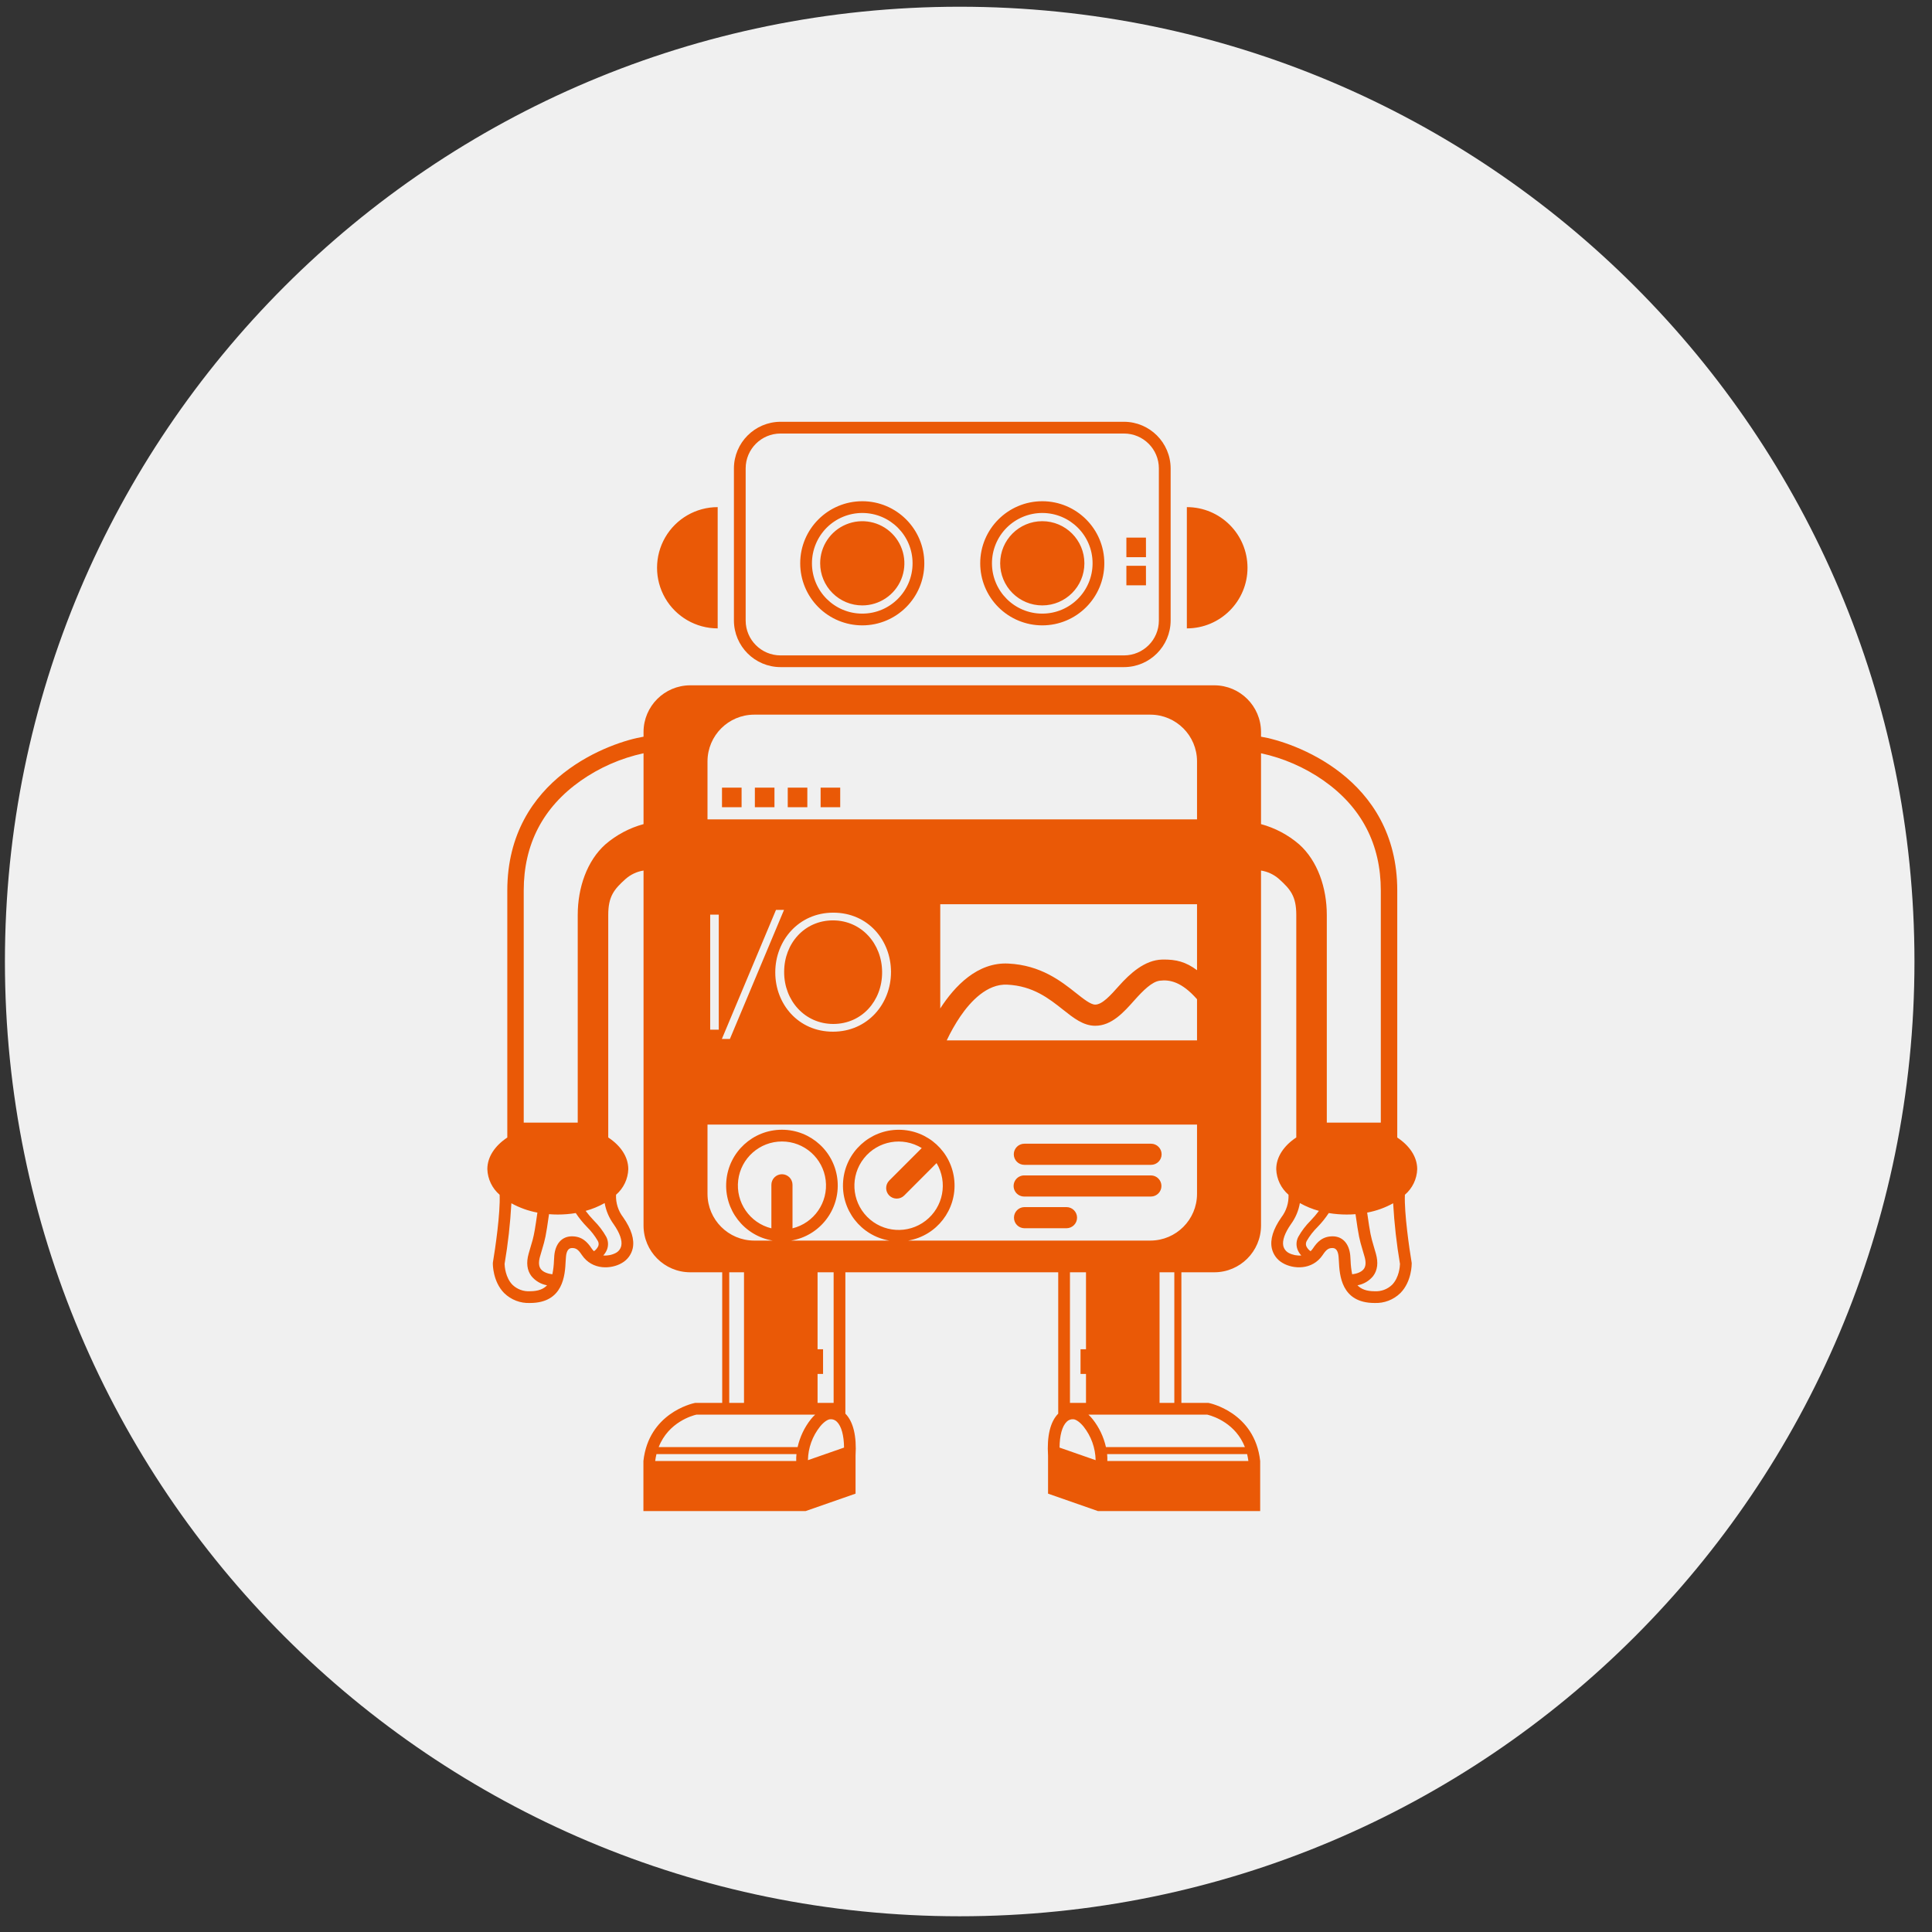 <svg width="64" height="64" viewBox="0 0 64 64" fill="none" xmlns="http://www.w3.org/2000/svg">
<rect x="0" y="0" width="64" height="64" fill="#333333" stroke="none"/>
<g clip-path="url(#clip0_428_6248)">
<path d="M63.419 31.851C63.419 14.383 49.258 0.223 31.791 0.223C14.323 0.223 0.163 14.383 0.163 31.851C0.163 49.319 14.323 63.479 31.791 63.479C49.258 63.479 63.419 49.319 63.419 31.851Z" fill="#F0F0F0"/>
<g clip-path="url(#clip1_428_6248)">
<path d="M40.229 22.702C41.081 22.705 41.77 23.394 41.773 24.245V24.404C42.807 24.573 46.286 25.74 46.286 29.501V37.682C46.694 37.953 46.947 38.322 46.947 38.73C46.936 39.057 46.788 39.365 46.539 39.578C46.513 40.177 46.686 41.37 46.762 41.821L46.765 41.851C46.765 41.876 46.768 42.453 46.389 42.835C46.161 43.058 45.852 43.176 45.534 43.163C44.422 43.163 44.375 42.228 44.352 41.779C44.349 41.722 44.347 41.671 44.342 41.626C44.324 41.44 44.259 41.345 44.148 41.343H44.138C44.02 41.343 43.943 41.379 43.817 41.572C43.467 42.09 42.831 42.04 42.492 41.84C42.308 41.737 42.177 41.56 42.131 41.354C42.068 41.063 42.173 40.718 42.445 40.329C42.61 40.115 42.695 39.849 42.684 39.578C42.436 39.364 42.288 39.057 42.277 38.73C42.277 38.322 42.531 37.951 42.941 37.68V30.309C42.941 29.695 42.752 29.461 42.363 29.113C42.196 28.968 41.991 28.872 41.773 28.838V40.602C41.77 41.454 41.081 42.143 40.229 42.146H39.135V46.472H40.024L40.041 46.475C40.057 46.478 41.565 46.776 41.745 48.396V50.056H36.37L34.718 49.479V48.222C34.676 47.573 34.793 47.092 35.055 46.829V42.146H28.004V46.829C28.266 47.092 28.381 47.573 28.341 48.222V49.479L26.688 50.056H21.314V48.396C21.488 46.827 22.907 46.498 23.011 46.476L23.016 46.475L23.034 46.472H23.924V42.146H22.861C22.01 42.143 21.32 41.454 21.318 40.602V28.838C21.099 28.872 20.895 28.968 20.728 29.113C20.339 29.461 20.149 29.695 20.149 30.309V37.68C20.56 37.951 20.813 38.322 20.813 38.73C20.802 39.057 20.655 39.364 20.407 39.578C20.395 39.849 20.48 40.115 20.646 40.329C20.917 40.718 21.023 41.063 20.96 41.354C20.914 41.56 20.782 41.737 20.598 41.84C20.259 42.04 19.624 42.09 19.274 41.572C19.148 41.379 19.071 41.343 18.953 41.343H18.942C18.832 41.345 18.766 41.44 18.749 41.626C18.744 41.671 18.742 41.722 18.738 41.779C18.716 42.228 18.669 43.163 17.557 43.163C17.239 43.177 16.93 43.058 16.702 42.836C16.323 42.453 16.325 41.876 16.326 41.852L16.328 41.821C16.405 41.37 16.578 40.177 16.551 39.578C16.303 39.365 16.155 39.057 16.144 38.73C16.144 38.322 16.396 37.953 16.805 37.682V29.501C16.805 25.74 20.283 24.573 21.318 24.404V24.245C21.321 23.394 22.01 22.705 22.861 22.702H40.229ZM41.312 48.169H36.675C36.682 48.245 36.685 48.321 36.682 48.397H41.354C41.344 48.32 41.33 48.244 41.312 48.169ZM26.384 48.169H21.746C21.728 48.244 21.714 48.32 21.704 48.397H26.376C26.373 48.321 26.376 48.245 26.384 48.169ZM35.561 47.015C35.476 47.007 35.391 47.038 35.333 47.1C35.184 47.248 35.102 47.551 35.099 47.953L36.294 48.37C36.287 47.965 36.146 47.575 35.895 47.258C35.755 47.087 35.63 47.02 35.561 47.015ZM27.497 47.015C27.428 47.02 27.303 47.087 27.164 47.258C26.912 47.575 26.771 47.965 26.764 48.37L27.96 47.953C27.956 47.551 27.874 47.248 27.726 47.1C27.667 47.038 27.583 47.006 27.497 47.015ZM27.004 46.861H23.072C22.952 46.888 22.145 47.102 21.82 47.937H26.422C26.498 47.599 26.648 47.283 26.863 47.012C26.906 46.958 26.953 46.908 27.004 46.861ZM39.986 46.861H36.055C36.105 46.908 36.152 46.958 36.195 47.012C36.41 47.283 36.56 47.599 36.636 47.937H41.239C40.937 47.163 40.222 46.922 40.023 46.87L39.996 46.863L39.986 46.861ZM35.975 42.146H35.444V46.472H35.975V45.513H35.794V44.696H35.975V42.146ZM38.901 42.146H38.412V46.472H38.901V42.146ZM27.615 42.146H27.083V44.696H27.265V45.513H27.083V46.472H27.615V42.146ZM24.646 42.146H24.157V46.472H24.646V42.146ZM16.94 39.86C16.903 40.533 16.828 41.204 16.715 41.869C16.717 41.944 16.741 42.324 16.98 42.564C17.135 42.711 17.344 42.787 17.557 42.774C17.831 42.774 18.007 42.7 18.122 42.577C17.919 42.541 17.735 42.433 17.604 42.273C17.458 42.08 17.427 41.83 17.512 41.529C17.543 41.422 17.567 41.339 17.588 41.267C17.606 41.208 17.621 41.157 17.635 41.107L17.648 41.059C17.695 40.88 17.728 40.695 17.802 40.169C17.5 40.113 17.209 40.008 16.94 39.86ZM46.15 39.86C45.882 40.008 45.591 40.113 45.289 40.169C45.39 40.886 45.414 40.969 45.502 41.267C45.528 41.354 45.553 41.442 45.578 41.529C45.663 41.83 45.632 42.08 45.486 42.273C45.355 42.433 45.172 42.541 44.968 42.577C45.084 42.7 45.26 42.774 45.534 42.774C45.747 42.787 45.956 42.711 46.111 42.564C46.35 42.324 46.374 41.944 46.376 41.869C46.263 41.204 46.188 40.533 46.15 39.86ZM44.017 40.184C43.908 40.349 43.784 40.504 43.645 40.646C43.506 40.783 43.385 40.938 43.288 41.107C43.258 41.158 43.252 41.219 43.27 41.275C43.301 41.345 43.351 41.405 43.414 41.448C43.444 41.421 43.47 41.389 43.493 41.356C43.632 41.145 43.811 40.951 44.155 40.955C44.477 40.96 44.692 41.197 44.729 41.589C44.734 41.646 44.738 41.703 44.74 41.76C44.745 41.912 44.763 42.063 44.792 42.212C44.905 42.2 45.088 42.156 45.177 42.038C45.245 41.947 45.254 41.811 45.204 41.635C45.174 41.53 45.15 41.448 45.129 41.377C45.036 41.064 45.009 40.971 44.903 40.221C44.808 40.23 44.711 40.233 44.612 40.233C44.413 40.233 44.214 40.217 44.017 40.184ZM19.073 40.184C18.877 40.217 18.678 40.233 18.479 40.233C18.38 40.233 18.283 40.229 18.187 40.221C18.082 40.971 18.054 41.064 17.961 41.377C17.94 41.448 17.916 41.53 17.886 41.635C17.837 41.811 17.846 41.947 17.914 42.038C18.002 42.156 18.186 42.2 18.298 42.212C18.328 42.063 18.346 41.912 18.351 41.76C18.354 41.696 18.357 41.639 18.362 41.589C18.399 41.197 18.614 40.96 18.936 40.955C19.279 40.951 19.459 41.145 19.598 41.356C19.62 41.389 19.647 41.421 19.676 41.448C19.74 41.405 19.789 41.345 19.82 41.275C19.839 41.219 19.833 41.158 19.803 41.107C19.705 40.938 19.585 40.783 19.446 40.646C19.307 40.504 19.182 40.349 19.073 40.184ZM20.03 39.853C19.831 39.965 19.62 40.052 19.4 40.112C19.485 40.225 19.577 40.333 19.675 40.435C19.834 40.593 19.971 40.772 20.081 40.968C20.148 41.094 20.16 41.242 20.114 41.377C20.085 41.456 20.041 41.528 19.984 41.589C20.128 41.601 20.272 41.572 20.4 41.505C20.491 41.457 20.556 41.372 20.58 41.272C20.619 41.093 20.531 40.844 20.327 40.552C20.176 40.345 20.074 40.106 20.03 39.853ZM43.06 39.853C43.017 40.106 42.915 40.345 42.764 40.552C42.56 40.845 42.472 41.093 42.511 41.272C42.534 41.371 42.6 41.456 42.69 41.505C42.818 41.572 42.963 41.601 43.107 41.589C43.05 41.528 43.005 41.456 42.977 41.377C42.93 41.242 42.942 41.094 43.01 40.968C43.12 40.772 43.257 40.593 43.416 40.435C43.514 40.333 43.606 40.225 43.691 40.112C43.471 40.052 43.259 39.965 43.06 39.853ZM39.653 37.253H23.437V39.552C23.44 40.404 24.129 41.093 24.981 41.096H25.595C24.648 40.936 23.98 40.076 24.061 39.118C24.141 38.161 24.942 37.424 25.903 37.424C26.864 37.424 27.665 38.161 27.745 39.118C27.825 40.076 27.158 40.936 26.21 41.096H29.459C28.513 40.933 27.849 40.073 27.931 39.116C28.012 38.16 28.813 37.425 29.773 37.425C30.733 37.425 31.533 38.16 31.614 39.116C31.696 40.073 31.032 40.933 30.086 41.096H38.11C38.961 41.093 39.65 40.404 39.653 39.553V37.253ZM30.534 38.031C29.903 37.644 29.081 37.788 28.621 38.368C28.16 38.948 28.205 39.781 28.725 40.308C29.245 40.835 30.077 40.891 30.663 40.438C31.249 39.985 31.404 39.166 31.025 38.529L29.953 39.603C29.816 39.739 29.594 39.739 29.457 39.603C29.321 39.466 29.321 39.245 29.457 39.108L30.534 38.031ZM25.903 37.813C25.165 37.813 24.543 38.364 24.454 39.096C24.365 39.829 24.837 40.513 25.553 40.69V39.248C25.553 39.156 25.59 39.066 25.655 39.001C25.721 38.935 25.81 38.898 25.903 38.898C25.996 38.898 26.085 38.935 26.151 39.001C26.216 39.066 26.253 39.156 26.253 39.248V40.69C26.969 40.513 27.441 39.829 27.352 39.096C27.263 38.364 26.641 37.813 25.903 37.813ZM35.334 39.987C35.525 39.99 35.679 40.146 35.679 40.337C35.679 40.529 35.525 40.684 35.334 40.687H33.933C33.742 40.684 33.589 40.529 33.589 40.337C33.589 40.146 33.742 39.99 33.933 39.987H35.334ZM38.13 38.937C38.321 38.94 38.474 39.096 38.474 39.287C38.474 39.478 38.321 39.634 38.13 39.637H33.933C33.807 39.639 33.689 39.573 33.625 39.464C33.561 39.355 33.561 39.22 33.625 39.111C33.689 39.001 33.807 38.935 33.933 38.937H38.13ZM38.13 37.887C38.323 37.887 38.48 38.044 38.48 38.237C38.48 38.431 38.323 38.587 38.13 38.587H33.933C33.74 38.587 33.583 38.431 33.583 38.237C33.583 38.044 33.74 37.887 33.933 37.887H38.13ZM21.318 24.953C20.572 25.114 19.865 25.423 19.24 25.861C17.985 26.744 17.349 27.969 17.349 29.501V37.188H19.138V30.309C19.138 29.404 19.446 28.514 20.054 27.971C20.42 27.656 20.852 27.426 21.318 27.3V24.953ZM41.773 24.953V27.3C42.239 27.426 42.671 27.656 43.037 27.971C43.644 28.514 43.952 29.404 43.952 30.309V37.188H45.741V29.501C45.741 27.969 45.105 26.744 43.851 25.861C43.225 25.423 42.519 25.114 41.773 24.953ZM39.653 33.101C39.143 32.52 38.744 32.446 38.42 32.487C38.159 32.519 37.866 32.814 37.584 33.129C37.23 33.528 36.828 33.98 36.28 33.98C35.885 33.98 35.559 33.72 35.212 33.445C34.747 33.077 34.22 32.659 33.366 32.618C32.698 32.585 32.152 33.172 31.812 33.67C31.641 33.923 31.491 34.189 31.361 34.465H39.653V33.101ZM25.972 30.141H25.706L23.913 34.416H24.179L25.972 30.141ZM27.604 30.233C26.45 30.233 25.682 31.165 25.682 32.205V32.216C25.682 33.255 26.439 34.176 27.593 34.176C28.747 34.176 29.515 33.245 29.515 32.205C29.521 32.199 29.521 32.199 29.515 32.194C29.515 31.154 28.759 30.233 27.604 30.233ZM23.81 30.299H23.526V34.11H23.81V30.299ZM27.593 30.489C28.535 30.489 29.221 31.263 29.221 32.205V32.215C29.221 33.157 28.546 33.92 27.604 33.92C26.662 33.92 25.976 33.147 25.976 32.205V32.194C25.976 31.252 26.651 30.489 27.593 30.489ZM39.653 29.954H31.147V33.406C31.626 32.663 32.38 31.869 33.4 31.919C34.478 31.971 35.154 32.506 35.646 32.896C35.895 33.093 36.129 33.279 36.28 33.279C36.514 33.279 36.792 32.967 37.062 32.664C37.428 32.253 37.92 31.8 38.498 31.787C38.97 31.776 39.288 31.868 39.653 32.139V29.954ZM38.11 23.674H24.98C24.129 23.677 23.44 24.366 23.437 25.218V27.142H39.653V25.218C39.651 24.366 38.961 23.677 38.11 23.674ZM24.566 26.092V26.74H23.917V26.092H24.566ZM25.655 26.092V26.74H25.006V26.092H25.655ZM26.744 26.092V26.74H26.095V26.092H26.744ZM27.833 26.092V26.74H27.184V26.092H27.833ZM37.235 13.972C38.086 13.975 38.776 14.664 38.779 15.515V20.556C38.776 21.407 38.086 22.097 37.235 22.099H25.856C25.004 22.097 24.315 21.407 24.312 20.556V15.515C24.315 14.664 25.004 13.975 25.856 13.972H37.235ZM37.235 14.361H25.856C25.218 14.362 24.702 14.878 24.701 15.515V20.556C24.702 21.193 25.218 21.71 25.856 21.711H37.235C37.872 21.71 38.389 21.194 38.389 20.556V15.515C38.389 14.878 37.872 14.362 37.235 14.361ZM23.774 16.799V20.816C23.056 20.816 22.393 20.433 22.034 19.812C21.676 19.19 21.676 18.425 22.035 17.803C22.393 17.182 23.057 16.799 23.774 16.799ZM39.316 16.799C40.426 16.799 41.325 17.698 41.325 18.808C41.325 19.917 40.425 20.816 39.316 20.816L39.316 16.799ZM28.564 16.604C29.699 16.604 30.619 17.525 30.619 18.66C30.62 19.795 29.699 20.716 28.564 20.716C28.019 20.716 27.496 20.5 27.11 20.114C26.724 19.728 26.508 19.206 26.508 18.66C26.508 17.525 27.428 16.605 28.564 16.604ZM34.527 16.604C35.662 16.604 36.582 17.525 36.582 18.66C36.583 19.795 35.662 20.716 34.527 20.716C33.982 20.716 33.459 20.5 33.073 20.114C32.687 19.728 32.471 19.206 32.471 18.66C32.471 17.525 33.391 16.605 34.527 16.604ZM28.564 16.993C28.122 16.993 27.698 17.169 27.385 17.481C27.073 17.794 26.897 18.218 26.897 18.66C26.897 19.581 27.643 20.327 28.564 20.327C29.484 20.327 30.23 19.581 30.23 18.66C30.231 17.74 29.485 16.994 28.564 16.993ZM34.527 16.993C34.085 16.993 33.661 17.169 33.348 17.481C33.035 17.794 32.86 18.218 32.86 18.66C32.86 19.581 33.606 20.327 34.526 20.327C35.447 20.327 36.193 19.581 36.193 18.66C36.194 17.74 35.447 16.994 34.527 16.993ZM28.03 17.372C28.551 17.156 29.151 17.275 29.55 17.674C29.949 18.073 30.069 18.673 29.853 19.194C29.637 19.715 29.128 20.055 28.564 20.055C28.194 20.055 27.839 19.908 27.578 19.646C27.316 19.385 27.169 19.03 27.169 18.66C27.169 18.096 27.509 17.587 28.03 17.372ZM34.526 17.265C35.297 17.265 35.921 17.89 35.922 18.66C35.922 19.43 35.297 20.055 34.527 20.055C34.157 20.055 33.802 19.908 33.54 19.646C33.279 19.385 33.132 19.03 33.132 18.66C33.132 17.89 33.756 17.265 34.526 17.265ZM37.961 18.742L37.962 19.39H37.313V18.742H37.961ZM37.961 17.809L37.962 18.457H37.313V17.809H37.961Z" fill="#EA5906"/>
</g>
</g>
<defs>
<clipPath id="clip0_428_6248">
<rect width="64" height="64" fill="white"/>
</clipPath>
<clipPath id="clip1_428_6248">
<rect width="32" height="37.926" fill="white" transform="translate(16 13)"/>
</clipPath>
</defs>
</svg>
